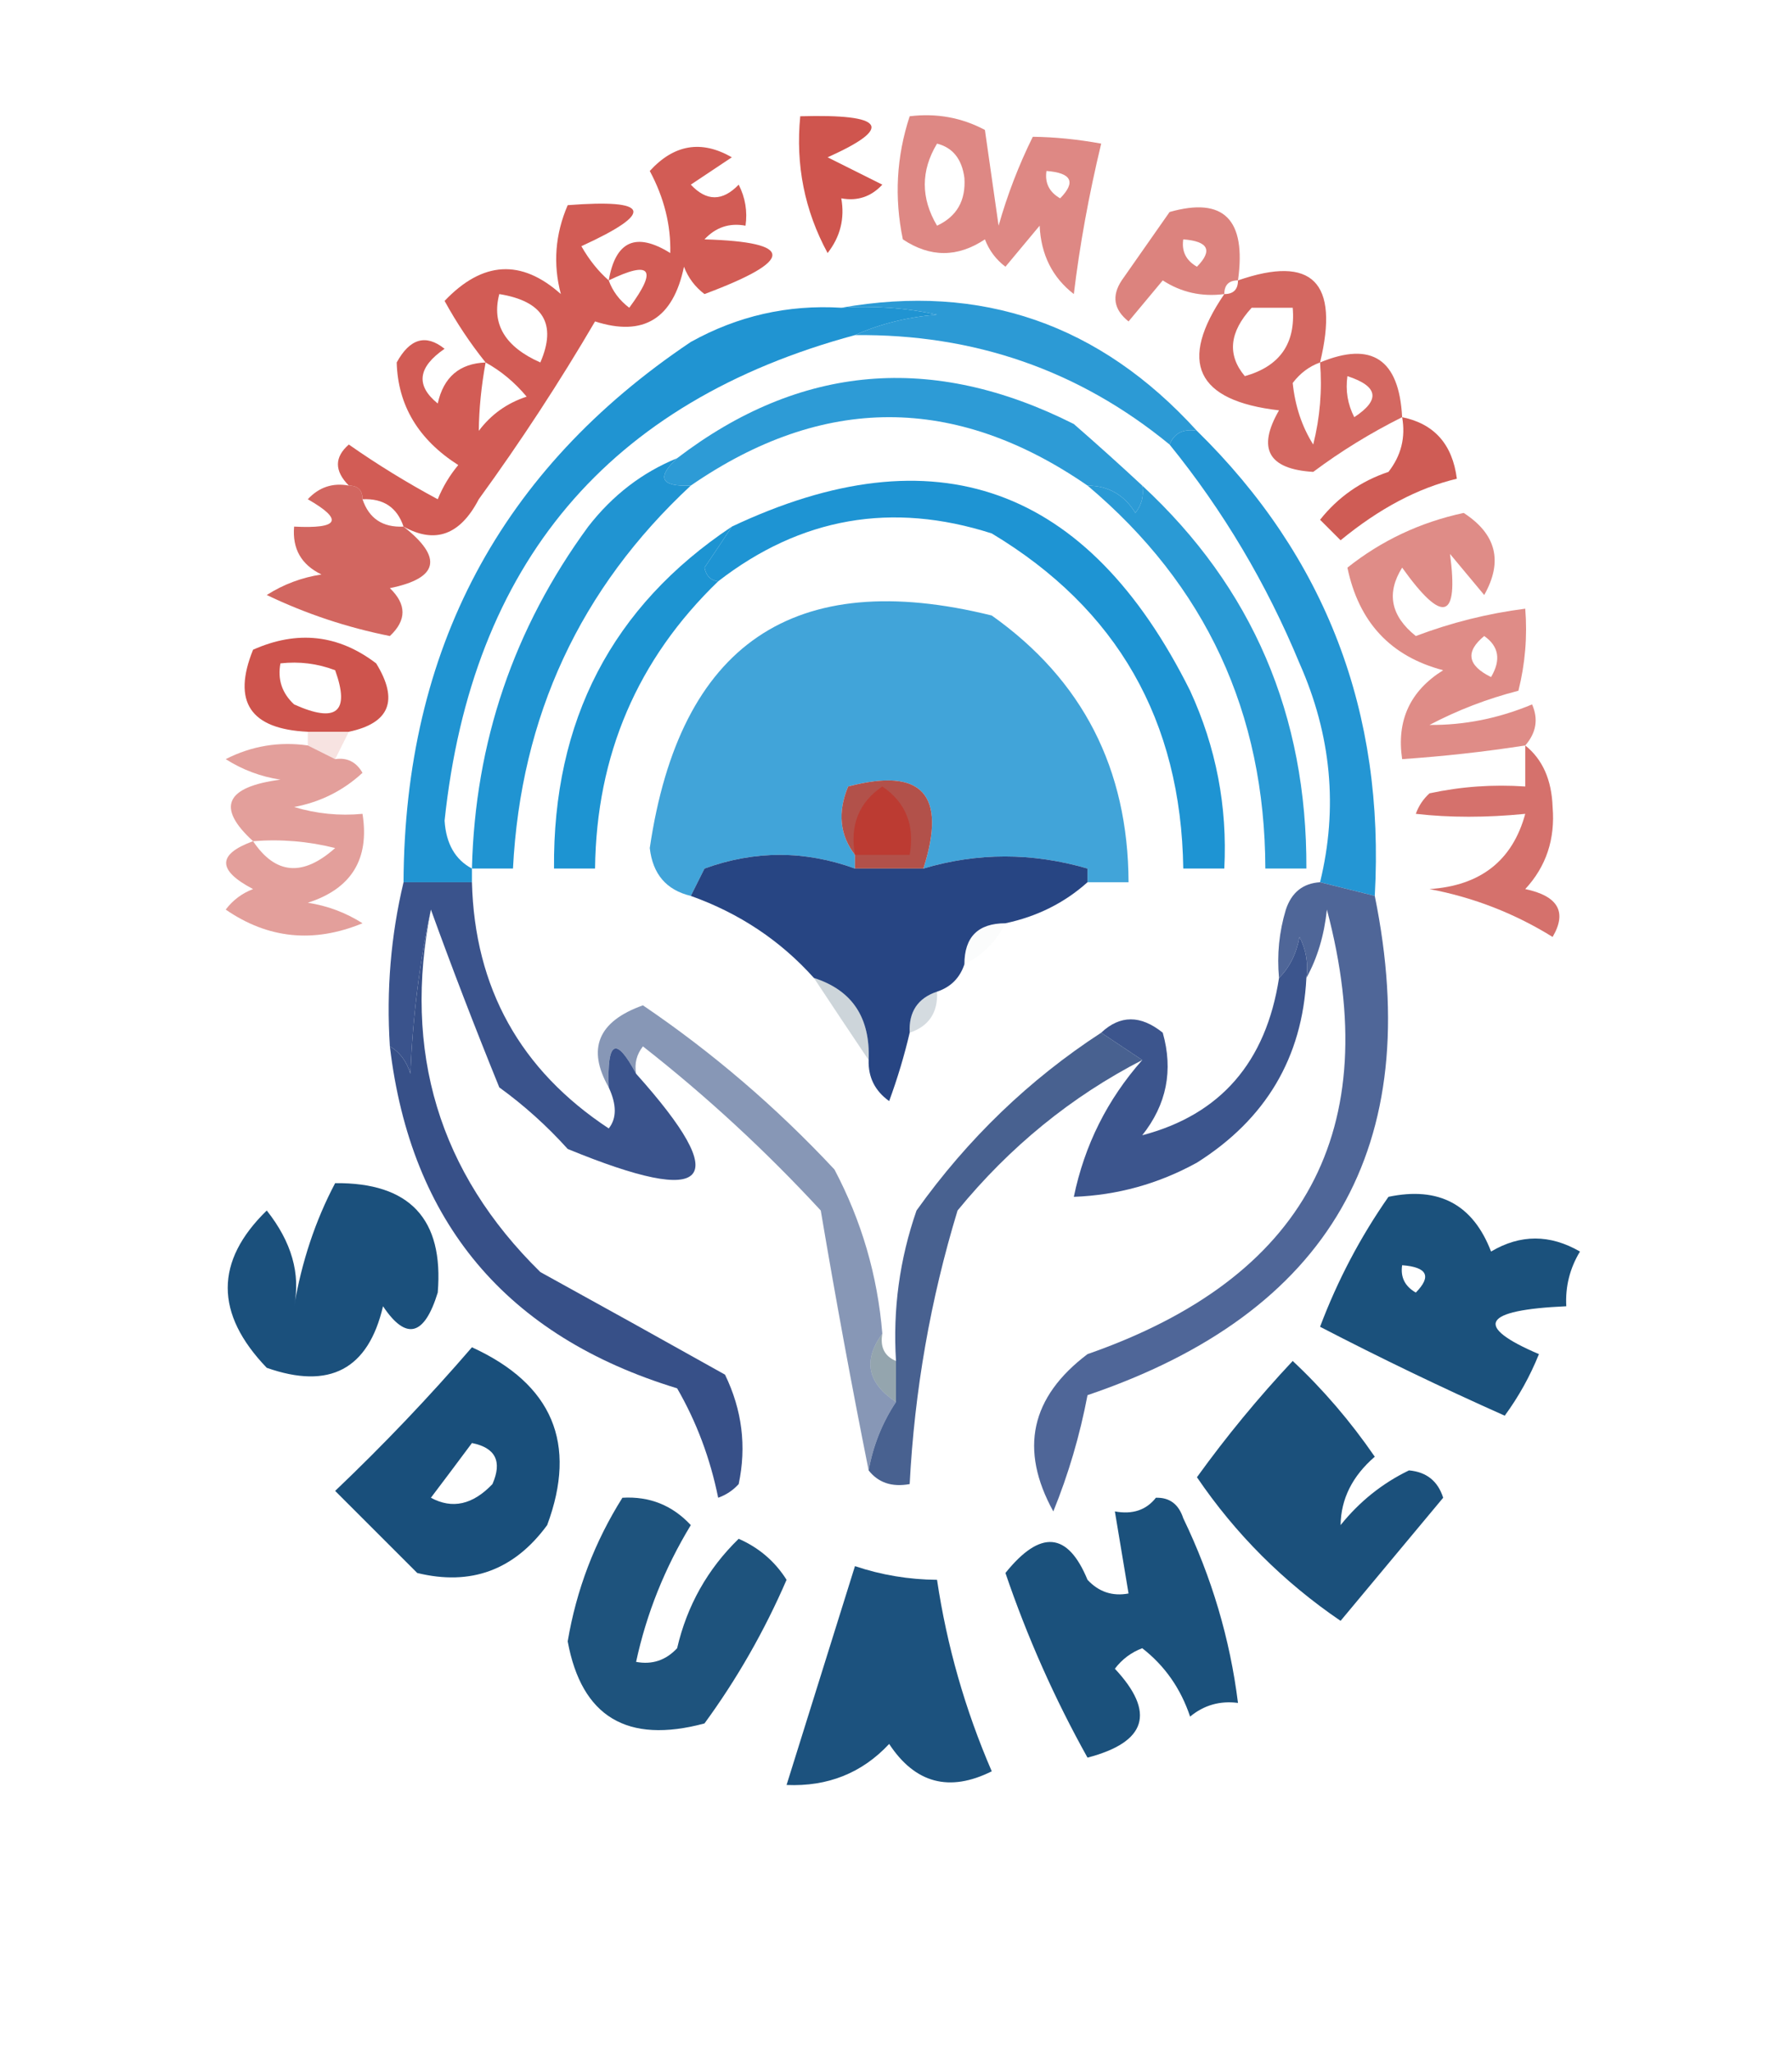 <?xml version="1.0" encoding="UTF-8"?>
<!DOCTYPE svg PUBLIC "-//W3C//DTD SVG 1.1//EN" "http://www.w3.org/Graphics/SVG/1.1/DTD/svg11.dtd">
<svg xmlns="http://www.w3.org/2000/svg" version="1.1" width="131px" height="150px" style="shape-rendering:geometricPrecision; text-rendering:geometricPrecision; image-rendering:optimizeQuality; fill-rule:evenodd; clip-rule:evenodd" xmlns:xlink="http://www.w3.org/1999/xlink">
<g><path style="opacity:0.929" fill="#cb4841" d="M 58.5,8.5 C 64.697,8.325 65.363,9.325 60.5,11.5C 61.833,12.167 63.167,12.833 64.5,13.5C 63.675,14.386 62.675,14.719 61.5,14.5C 61.762,15.978 61.429,17.311 60.5,18.5C 58.817,15.398 58.151,12.064 58.5,8.5 Z"/></g>
<g><path style="opacity:0.631" fill="#cb433c" d="M 66.5,8.5 C 68.467,8.261 70.3,8.594 72,9.5C 72.333,11.833 72.667,14.167 73,16.5C 73.642,14.238 74.475,12.072 75.5,10C 77.108,10.019 78.774,10.185 80.5,10.5C 79.592,14.282 78.926,17.948 78.5,21.5C 76.931,20.286 76.098,18.619 76,16.5C 75.167,17.5 74.333,18.5 73.5,19.5C 72.808,18.975 72.308,18.308 72,17.5C 70,18.833 68,18.833 66,17.5C 65.366,14.445 65.532,11.445 66.5,8.5 Z M 76.5,12.5 C 78.337,12.639 78.67,13.306 77.5,14.5C 76.703,14.043 76.369,13.376 76.5,12.5 Z M 68.5,10.5 C 69.649,10.791 70.316,11.624 70.5,13C 70.612,14.662 69.946,15.829 68.5,16.5C 67.306,14.484 67.306,12.484 68.5,10.5 Z"/></g>
<g><path style="opacity:0.655" fill="#ca423b" d="M 90.5,20.5 C 89.833,20.5 89.5,20.833 89.5,21.5C 87.856,21.713 86.356,21.38 85,20.5C 84.167,21.5 83.333,22.5 82.5,23.5C 81.417,22.635 81.251,21.635 82,20.5C 83.167,18.833 84.333,17.167 85.5,15.5C 89.457,14.373 91.123,16.04 90.5,20.5 Z M 86.5,17.5 C 88.337,17.64 88.67,18.306 87.5,19.5C 86.703,19.043 86.369,18.376 86.5,17.5 Z"/></g>
<g><path style="opacity:0.882" fill="#cc473f" d="M 29.5,38.5 C 29.027,37.094 28.027,36.427 26.5,36.5C 26.5,35.833 26.167,35.5 25.5,35.5C 24.438,34.425 24.438,33.425 25.5,32.5C 27.583,33.959 29.75,35.292 32,36.5C 32.374,35.584 32.874,34.75 33.5,34C 30.588,32.142 29.088,29.642 29,26.5C 29.965,24.74 31.132,24.406 32.5,25.5C 30.539,26.848 30.372,28.181 32,29.5C 32.422,27.574 33.589,26.574 35.5,26.5C 34.386,25.115 33.386,23.615 32.5,22C 35.275,19.084 38.108,18.918 41,21.5C 40.416,19.3 40.582,17.133 41.5,15C 47.551,14.533 47.885,15.533 42.5,18C 43.066,18.995 43.733,19.828 44.5,20.5C 44.999,17.611 46.499,16.944 49,18.5C 49.048,16.456 48.548,14.456 47.5,12.5C 49.276,10.553 51.276,10.22 53.5,11.5C 52.5,12.167 51.5,12.833 50.5,13.5C 51.651,14.731 52.817,14.731 54,13.5C 54.483,14.448 54.65,15.448 54.5,16.5C 53.325,16.281 52.325,16.614 51.5,17.5C 58.117,17.695 58.117,19.029 51.5,21.5C 50.808,20.975 50.308,20.308 50,19.5C 49.207,23.306 47.041,24.64 43.5,23.5C 40.899,27.944 38.066,32.278 35,36.5C 33.639,39.118 31.806,39.785 29.5,38.5 Z M 36.5,21.5 C 39.719,22.021 40.719,23.688 39.5,26.5C 36.922,25.358 35.922,23.691 36.5,21.5 Z M 44.5,20.5 C 47.591,19.007 48.091,19.674 46,22.5C 45.283,21.956 44.783,21.289 44.5,20.5 Z M 35.5,26.5 C 36.627,27.122 37.627,27.955 38.5,29C 37.069,29.465 35.903,30.299 35,31.5C 35.019,29.892 35.185,28.226 35.5,26.5 Z"/></g>
<g><path style="opacity:1" fill="#2094d2" d="M 61.5,22.5 C 63.857,22.337 66.19,22.503 68.5,23C 66.292,23.191 64.292,23.691 62.5,24.5C 44.486,29.361 34.486,41.195 32.5,60C 32.608,61.681 33.275,62.848 34.5,63.5C 34.5,63.833 34.5,64.167 34.5,64.5C 32.833,64.5 31.167,64.5 29.5,64.5C 29.575,47.509 36.575,34.343 50.5,25C 53.923,23.096 57.59,22.263 61.5,22.5 Z"/></g>
<g><path style="opacity:0.953" fill="#2295d3" d="M 61.5,22.5 C 71.737,20.691 80.403,23.691 87.5,31.5C 86.508,31.328 85.842,31.662 85.5,32.5C 78.885,27.072 71.218,24.405 62.5,24.5C 64.292,23.691 66.292,23.191 68.5,23C 66.19,22.503 63.857,22.337 61.5,22.5 Z"/></g>
<g><path style="opacity:0.925" fill="#1d93d3" d="M 83.5,35.5 C 83.631,36.239 83.464,36.906 83,37.5C 82.184,36.177 81.017,35.511 79.5,35.5C 69.833,28.833 60.167,28.833 50.5,35.5C 48.302,35.591 47.969,34.925 49.5,33.5C 58.496,26.626 68.163,25.793 78.5,31C 80.24,32.517 81.906,34.017 83.5,35.5 Z"/></g>
<g><path style="opacity:0.82" fill="#ca473f" d="M 96.5,26.5 C 100.28,24.928 102.28,26.262 102.5,30.5C 100.187,31.657 98.02,32.99 96,34.5C 92.716,34.3 91.882,32.8 93.5,30C 87.438,29.302 86.105,26.469 89.5,21.5C 90.167,21.5 90.5,21.167 90.5,20.5C 95.926,18.619 97.926,20.619 96.5,26.5 Z M 98.5,27.5 C 100.76,28.238 100.927,29.238 99,30.5C 98.517,29.552 98.35,28.552 98.5,27.5 Z M 96.5,26.5 C 96.662,28.527 96.496,30.527 96,32.5C 95.176,31.192 94.676,29.692 94.5,28C 95.044,27.283 95.711,26.783 96.5,26.5 Z M 91.5,22.5 C 92.5,22.5 93.5,22.5 94.5,22.5C 94.723,25.114 93.556,26.781 91,27.5C 89.697,25.947 89.864,24.28 91.5,22.5 Z"/></g>
<g><path style="opacity:0.906" fill="#ca4b44" d="M 102.5,30.5 C 104.844,30.979 106.178,32.479 106.5,35C 103.659,35.677 100.826,37.177 98,39.5C 97.5,39 97,38.5 96.5,38C 97.817,36.341 99.484,35.174 101.5,34.5C 102.429,33.311 102.762,31.978 102.5,30.5 Z"/></g>
<g><path style="opacity:1" fill="#1e94d3" d="M 52.5,42.5 C 51.957,42.44 51.624,42.107 51.5,41.5C 52.193,40.482 52.859,39.482 53.5,38.5C 68.347,31.484 79.514,35.484 87,50.5C 88.9,54.632 89.733,58.965 89.5,63.5C 88.5,63.5 87.5,63.5 86.5,63.5C 86.341,52.674 81.674,44.507 72.5,39C 65.198,36.66 58.531,37.827 52.5,42.5 Z"/></g>
<g><path style="opacity:0.961" fill="#1d93d3" d="M 87.5,31.5 C 96.919,40.739 101.252,52.072 100.5,65.5C 99.167,65.167 97.833,64.833 96.5,64.5C 97.824,59.073 97.324,53.74 95,48.5C 92.591,42.676 89.424,37.343 85.5,32.5C 85.842,31.662 86.508,31.328 87.5,31.5 Z"/></g>
<g><path style="opacity:0.851" fill="#ca4b45" d="M 25.5,35.5 C 26.167,35.5 26.5,35.833 26.5,36.5C 26.973,37.906 27.973,38.573 29.5,38.5C 32.398,40.773 32.064,42.273 28.5,43C 29.731,44.183 29.731,45.349 28.5,46.5C 25.363,45.874 22.363,44.874 19.5,43.5C 20.729,42.719 22.062,42.219 23.5,42C 22.027,41.29 21.36,40.124 21.5,38.5C 24.797,38.671 25.131,38.005 22.5,36.5C 23.325,35.614 24.325,35.281 25.5,35.5 Z"/></g>
<g><path style="opacity:1" fill="#1d94d2" d="M 53.5,38.5 C 52.859,39.482 52.193,40.482 51.5,41.5C 51.624,42.107 51.957,42.44 52.5,42.5C 46.597,48.197 43.597,55.197 43.5,63.5C 42.5,63.5 41.5,63.5 40.5,63.5C 40.409,52.676 44.742,44.343 53.5,38.5 Z"/></g>
<g><path style="opacity:0.851" fill="#2094d2" d="M 79.5,64.5 C 79.5,64.167 79.5,63.833 79.5,63.5C 78.176,50.317 71.176,45.15 58.5,48C 53.175,52.125 50.842,57.291 51.5,63.5C 51.167,64.167 50.833,64.833 50.5,65.5C 48.715,65.074 47.715,63.908 47.5,62C 49.695,47.081 58.028,41.414 72.5,45C 79.136,49.702 82.469,56.202 82.5,64.5C 81.5,64.5 80.5,64.5 79.5,64.5 Z M 79.5,63.5 C 75.452,62.322 71.452,62.322 67.5,63.5C 69.24,58.076 67.407,56.076 62,57.5C 61.22,59.387 61.387,61.054 62.5,62.5C 62.5,62.833 62.5,63.167 62.5,63.5C 58.833,62.167 55.167,62.167 51.5,63.5C 50.842,57.291 53.175,52.125 58.5,48C 71.176,45.15 78.176,50.317 79.5,63.5 Z"/></g>
<g><path style="opacity:0.922" fill="#cb473f" d="M 25.5,53.5 C 24.5,53.5 23.5,53.5 22.5,53.5C 18.293,53.306 16.96,51.306 18.5,47.5C 21.736,46.059 24.736,46.392 27.5,48.5C 29.159,51.202 28.492,52.868 25.5,53.5 Z M 20.5,48.5 C 21.873,48.343 23.207,48.51 24.5,49C 25.602,52.06 24.602,52.893 21.5,51.5C 20.614,50.675 20.281,49.675 20.5,48.5 Z"/></g>
<g><path style="opacity:0.624" fill="#cc473f" d="M 111.5,54.5 C 108.518,54.963 105.518,55.296 102.5,55.5C 102.081,52.675 103.081,50.509 105.5,49C 101.664,47.994 99.33,45.494 98.5,41.5C 100.997,39.515 103.831,38.181 107,37.5C 109.386,39.046 109.886,41.046 108.5,43.5C 107.667,42.5 106.833,41.5 106,40.5C 106.641,45.324 105.474,45.657 102.5,41.5C 101.334,43.365 101.667,45.032 103.5,46.5C 106.096,45.518 108.762,44.851 111.5,44.5C 111.662,46.527 111.495,48.527 111,50.5C 108.72,51.086 106.553,51.92 104.5,53C 107.051,53.023 109.551,52.523 112,51.5C 112.47,52.577 112.303,53.577 111.5,54.5 Z M 108.5,46.5 C 109.573,47.251 109.74,48.251 109,49.5C 107.272,48.648 107.105,47.648 108.5,46.5 Z"/></g>
<g><path style="opacity:1" fill="#2094d2" d="M 49.5,33.5 C 47.969,34.925 48.302,35.591 50.5,35.5C 42.405,43.027 38.071,52.361 37.5,63.5C 36.5,63.5 35.5,63.5 34.5,63.5C 34.724,54.266 37.557,45.932 43,38.5C 44.777,36.21 46.944,34.543 49.5,33.5 Z"/></g>
<g><path style="opacity:0.227" fill="#de877f" d="M 22.5,54.5 C 22.5,54.167 22.5,53.833 22.5,53.5C 23.5,53.5 24.5,53.5 25.5,53.5C 25.167,54.167 24.833,54.833 24.5,55.5C 23.833,55.167 23.167,54.833 22.5,54.5 Z"/></g>
<g><path style="opacity:0.953" fill="#2095d3" d="M 79.5,35.5 C 81.017,35.511 82.184,36.177 83,37.5C 83.464,36.906 83.631,36.239 83.5,35.5C 91.552,42.956 95.552,52.29 95.5,63.5C 94.5,63.5 93.5,63.5 92.5,63.5C 92.469,52.108 88.136,42.775 79.5,35.5 Z"/></g>
<g><path style="opacity:0.529" fill="#cb4a42" d="M 22.5,54.5 C 23.167,54.833 23.833,55.167 24.5,55.5C 25.376,55.369 26.043,55.703 26.5,56.5C 25.088,57.806 23.421,58.64 21.5,59C 23.134,59.493 24.801,59.66 26.5,59.5C 27.026,62.808 25.693,64.975 22.5,66C 23.938,66.219 25.271,66.719 26.5,67.5C 22.932,68.97 19.599,68.636 16.5,66.5C 17.025,65.808 17.692,65.308 18.5,65C 15.875,63.624 15.875,62.458 18.5,61.5C 15.803,59.031 16.469,57.531 20.5,57C 19.062,56.781 17.729,56.281 16.5,55.5C 18.396,54.534 20.396,54.201 22.5,54.5 Z M 18.5,61.5 C 20.527,61.338 22.527,61.505 24.5,62C 22.139,64.109 20.139,63.942 18.5,61.5 Z"/></g>
<g><path style="opacity:0.961" fill="#b04b44" d="M 67.5,63.5 C 67.167,63.5 66.833,63.5 66.5,63.5C 65.167,63.5 63.833,63.5 62.5,63.5C 62.5,63.167 62.5,62.833 62.5,62.5C 61.387,61.054 61.22,59.387 62,57.5C 67.407,56.076 69.24,58.076 67.5,63.5 Z"/></g>
<g><path style="opacity:1" fill="#bc3b32" d="M 62.5,62.5 C 62.116,60.335 62.783,58.669 64.5,57.5C 66.217,58.669 66.884,60.335 66.5,62.5C 65.167,62.5 63.833,62.5 62.5,62.5 Z"/></g>
<g><path style="opacity:1" fill="#274583" d="M 62.5,63.5 C 63.634,65.781 64.968,65.781 66.5,63.5C 66.833,63.5 67.167,63.5 67.5,63.5C 71.452,62.322 75.452,62.322 79.5,63.5C 79.5,63.833 79.5,64.167 79.5,64.5C 77.819,66.007 75.819,67.007 73.5,67.5C 71.5,67.5 70.5,68.5 70.5,70.5C 70.167,71.5 69.5,72.167 68.5,72.5C 67.094,72.973 66.427,73.973 66.5,75.5C 66.108,77.179 65.608,78.846 65,80.5C 63.961,79.756 63.461,78.756 63.5,77.5C 63.625,74.392 62.292,72.392 59.5,71.5C 57.054,68.769 54.054,66.769 50.5,65.5C 50.833,64.833 51.167,64.167 51.5,63.5C 55.167,62.167 58.833,62.167 62.5,63.5 Z M 62.5,63.5 C 63.833,63.5 65.167,63.5 66.5,63.5C 64.968,65.781 63.634,65.781 62.5,63.5 Z"/></g>
<g><path style="opacity:0.761" fill="#c8453e" d="M 111.5,54.5 C 112.765,55.514 113.431,57.014 113.5,59C 113.695,61.352 113.028,63.352 111.5,65C 113.904,65.508 114.571,66.674 113.5,68.5C 110.713,66.772 107.713,65.606 104.5,65C 108.232,64.753 110.565,62.919 111.5,59.5C 108.653,59.782 105.987,59.782 103.5,59.5C 103.709,58.914 104.043,58.414 104.5,58C 106.81,57.503 109.143,57.337 111.5,57.5C 111.5,56.5 111.5,55.5 111.5,54.5 Z"/></g>
<g><path style="opacity:0.969" fill="#354f89" d="M 29.5,64.5 C 31.167,64.5 32.833,64.5 34.5,64.5C 34.699,72.231 38.033,78.231 44.5,82.5C 45.087,81.767 45.087,80.767 44.5,79.5C 44.367,76.075 45.033,75.742 46.5,78.5C 53.639,86.473 51.972,88.307 41.5,84C 39.983,82.315 38.316,80.815 36.5,79.5C 34.705,75.085 33.038,70.752 31.5,66.5C 30.676,70.312 30.176,74.312 30,78.5C 29.722,77.584 29.222,76.918 28.5,76.5C 28.237,72.4 28.57,68.4 29.5,64.5 Z"/></g>
<g><path style="opacity:0.016" fill="#3d5b70" d="M 73.5,67.5 C 72.833,68.833 71.833,69.833 70.5,70.5C 70.5,68.5 71.5,67.5 73.5,67.5 Z"/></g>
<g><path style="opacity:0.267" fill="#456375" d="M 59.5,71.5 C 62.292,72.392 63.625,74.392 63.5,77.5C 62.18,75.537 60.846,73.537 59.5,71.5 Z"/></g>
<g><path style="opacity:0.22" fill="#3d5c73" d="M 68.5,72.5 C 68.573,74.027 67.906,75.027 66.5,75.5C 66.427,73.973 67.094,72.973 68.5,72.5 Z"/></g>
<g><path style="opacity:0.6" fill="#375285" d="M 64.5,97.5 C 63.07,99.455 63.403,101.121 65.5,102.5C 64.498,104.011 63.831,105.678 63.5,107.5C 62.261,101.316 61.094,94.983 60,88.5C 55.967,84.132 51.634,80.132 47,76.5C 46.536,77.094 46.369,77.761 46.5,78.5C 45.033,75.742 44.367,76.075 44.5,79.5C 42.889,76.668 43.722,74.668 47,73.5C 52.077,76.943 56.744,80.943 61,85.5C 62.985,89.259 64.152,93.259 64.5,97.5 Z"/></g>
<g><path style="opacity:0.961" fill="#354f89" d="M 95.5,71.5 C 95.205,77.318 92.538,81.818 87.5,85C 84.688,86.549 81.688,87.382 78.5,87.5C 79.282,83.72 80.948,80.387 83.5,77.5C 82.5,76.833 81.5,76.167 80.5,75.5C 81.885,74.199 83.385,74.199 85,75.5C 85.782,78.257 85.282,80.757 83.5,83C 89.215,81.496 92.548,77.662 93.5,71.5C 94.268,70.737 94.768,69.737 95,68.5C 95.483,69.448 95.65,70.448 95.5,71.5 Z"/></g>
<g><path style="opacity:0.898" fill="#344f83" d="M 80.5,75.5 C 81.5,76.167 82.5,76.833 83.5,77.5C 78.313,80.173 73.813,83.84 70,88.5C 68.019,95.006 66.853,101.672 66.5,108.5C 65.209,108.737 64.209,108.404 63.5,107.5C 63.831,105.678 64.498,104.011 65.5,102.5C 65.5,101.5 65.5,100.5 65.5,99.5C 65.263,95.727 65.763,92.06 67,88.5C 70.736,83.262 75.236,78.929 80.5,75.5 Z"/></g>
<g><path style="opacity:1" fill="#1b507c" d="M 24.5,86.5 C 29.949,86.448 32.449,89.115 32,94.5C 31.019,97.689 29.686,98.022 28,95.5C 26.923,100.115 24.09,101.615 19.5,100C 15.697,96.041 15.697,92.208 19.5,88.5C 21.319,90.797 21.985,93.13 21.5,95.5C 22.058,92.23 23.058,89.23 24.5,86.5 Z"/></g>
<g><path style="opacity:1" fill="#1b517c" d="M 101.5,87.5 C 105.182,86.725 107.682,88.059 109,91.5C 111.139,90.231 113.305,90.231 115.5,91.5C 114.754,92.736 114.421,94.07 114.5,95.5C 108.357,95.775 107.69,96.942 112.5,99C 111.853,100.609 111.02,102.109 110,103.5C 105.424,101.462 100.924,99.295 96.5,97C 97.782,93.601 99.449,90.434 101.5,87.5 Z M 102.5,92.5 C 104.337,92.639 104.67,93.306 103.5,94.5C 102.702,94.043 102.369,93.376 102.5,92.5 Z"/></g>
<g><path style="opacity:0.882" fill="#38528a" d="M 96.5,64.5 C 97.833,64.833 99.167,65.167 100.5,65.5C 104.224,83.821 97.224,95.988 79.5,102C 78.941,104.941 78.107,107.775 77,110.5C 74.505,105.977 75.338,102.143 79.5,99C 95.43,93.444 101.263,82.61 97,66.5C 96.802,68.382 96.302,70.048 95.5,71.5C 95.65,70.448 95.483,69.448 95,68.5C 94.768,69.737 94.268,70.737 93.5,71.5C 93.34,69.801 93.507,68.134 94,66.5C 94.417,65.244 95.25,64.577 96.5,64.5 Z"/></g>
<g><path style="opacity:1" fill="#375088" d="M 31.5,66.5 C 29.425,76.89 32.091,85.723 39.5,93C 43.98,95.467 48.48,97.967 53,100.5C 54.25,103.077 54.584,105.743 54,108.5C 53.586,108.957 53.086,109.291 52.5,109.5C 51.919,106.625 50.919,103.958 49.5,101.5C 37.024,97.696 30.024,89.362 28.5,76.5C 29.222,76.918 29.722,77.584 30,78.5C 30.176,74.312 30.676,70.312 31.5,66.5 Z"/></g>
<g><path style="opacity:0.997" fill="#194f7b" d="M 34.5,98.5 C 40.386,101.194 42.22,105.527 40,111.5C 37.588,114.792 34.421,115.959 30.5,115C 28.5,113 26.5,111 24.5,109C 28.037,105.631 31.371,102.131 34.5,98.5 Z M 34.5,105.5 C 36.225,105.843 36.725,106.843 36,108.5C 34.561,110.014 33.061,110.347 31.5,109.5C 32.524,108.148 33.524,106.815 34.5,105.5 Z"/></g>
<g><path style="opacity:0.569" fill="#436271" d="M 64.5,97.5 C 64.328,98.492 64.662,99.158 65.5,99.5C 65.5,100.5 65.5,101.5 65.5,102.5C 63.403,101.121 63.07,99.455 64.5,97.5 Z"/></g>
<g><path style="opacity:1" fill="#1b507b" d="M 94.5,99.5 C 96.719,101.575 98.719,103.909 100.5,106.5C 98.861,107.916 98.028,109.583 98,111.5C 99.389,109.773 101.056,108.439 103,107.5C 104.28,107.613 105.113,108.28 105.5,109.5C 103,112.5 100.5,115.5 98,118.5C 93.821,115.654 90.321,112.154 87.5,108C 89.654,105.013 91.987,102.18 94.5,99.5 Z"/></g>
<g><path style="opacity:1" fill="#1e537d" d="M 45.5,109.5 C 47.483,109.383 49.15,110.05 50.5,111.5C 48.594,114.64 47.26,117.973 46.5,121.5C 47.675,121.719 48.675,121.386 49.5,120.5C 50.226,117.379 51.726,114.713 54,112.5C 55.487,113.155 56.653,114.155 57.5,115.5C 55.879,119.244 53.879,122.744 51.5,126C 45.849,127.518 42.516,125.518 41.5,120C 42.137,116.228 43.47,112.728 45.5,109.5 Z"/></g>
<g><path style="opacity:1" fill="#1b517c" d="M 84.5,109.5 C 85.497,109.47 86.164,109.97 86.5,111C 88.581,115.316 89.915,119.816 90.5,124.5C 89.178,124.33 88.011,124.663 87,125.5C 86.313,123.445 85.146,121.779 83.5,120.5C 82.692,120.808 82.025,121.308 81.5,122C 84.49,125.201 83.823,127.368 79.5,128.5C 77.097,124.192 75.097,119.692 73.5,115C 76.054,111.821 78.054,111.988 79.5,115.5C 80.325,116.386 81.325,116.719 82.5,116.5C 82.167,114.5 81.833,112.5 81.5,110.5C 82.791,110.737 83.791,110.404 84.5,109.5 Z"/></g>
<g><path style="opacity:1" fill="#1c527e" d="M 62.5,114.5 C 64.435,115.15 66.435,115.483 68.5,115.5C 69.22,120.329 70.554,124.996 72.5,129.5C 69.397,131.047 66.897,130.38 65,127.5C 63.013,129.628 60.513,130.628 57.5,130.5C 59.159,125.177 60.826,119.844 62.5,114.5 Z"/></g>
</svg>
